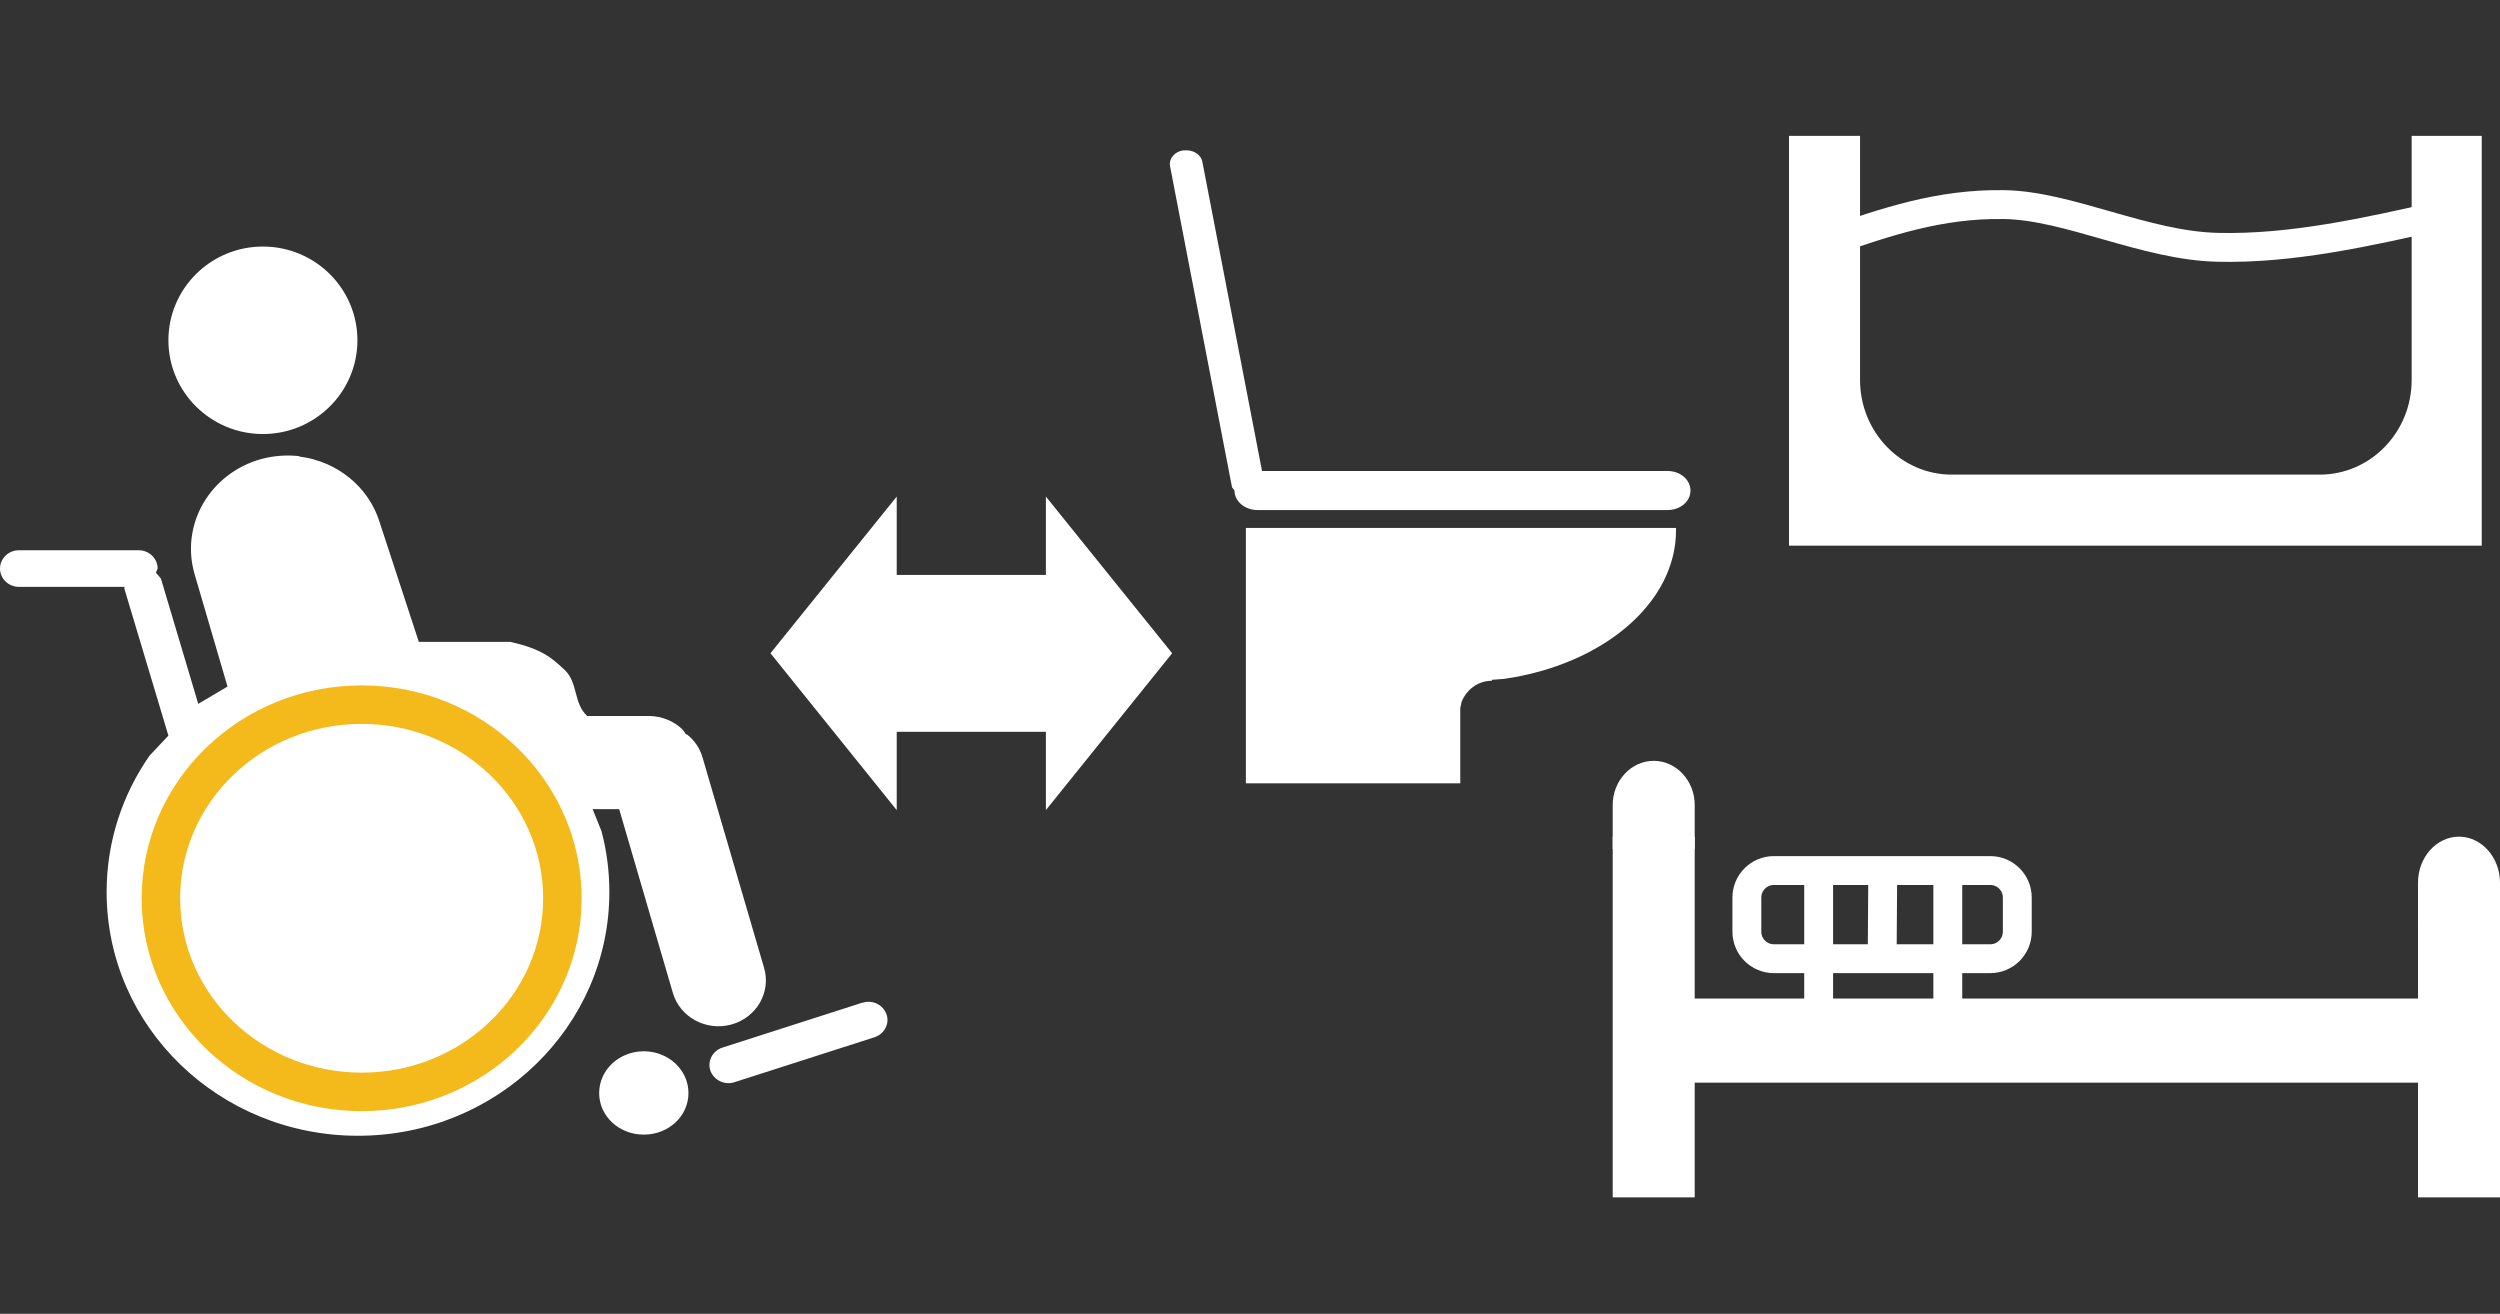 <?xml version="1.0" encoding="UTF-8"?>
<svg id="_レイヤー_2" data-name="レイヤー 2" xmlns="http://www.w3.org/2000/svg" version="1.1" viewBox="0 0 129.89 68.26">
  <rect x="0" y="0" width="129.89" height="68.26" fill="#333333" stroke="none"/>
  <defs>
    <style>
      .cls-1 {
        fill-rule: evenodd;
      }

      .cls-1, .cls-2 {
        fill: #fff;
        stroke-width: 0px;
      }

      .cls-3 {
        stroke: #f4ba1b;
        stroke-width: 2px;
      }

      .cls-3, .cls-4 {
        fill: none;
        stroke-miterlimit: 8;
      }

      .cls-4 {
        stroke: #fff;
        stroke-width: 1.5px;
      }
    </style>
  </defs>
  <path class="cls-1" d="M33.45,54.62c1.28,0,2.32.97,2.32,2.17s-1.03,2.16-2.32,2.16-2.32-.96-2.32-2.16,1.04-2.17,2.32-2.17h0ZM44.82,52.1c.51-.17,1.06.1,1.24.6.17.49-.11,1.02-.62,1.19l-7.29,2.34c-.51.16-1.06-.11-1.24-.6h0c-.17-.5.11-1.03.62-1.2l7.29-2.34h0ZM15.55,23.72c1.94.24,3.63,1.56,4.2,3.49l2.01,6.14h4.75c1.67.37,2.18.85,2.85,1.48.67.65.44,1.73,1.15,2.37h3.19c.69,0,1.32.27,1.77.71l.16.23.09.04c.36.29.64.69.78,1.17l3.2,10.94c.37,1.26-.39,2.58-1.7,2.94-1.31.36-2.67-.38-3.04-1.64l-2.79-9.55h-1.38l.46,1.14c.27,1.01.41,2.07.41,3.17,0,6.99-5.84,12.66-13.06,12.66s-13.06-5.67-13.06-12.66c0-2.63.82-5.06,2.23-7.09l.98-1.04-2.29-7.64s0-.06.01-.09H.98c-.54,0-.98-.43-.98-.95s.44-.95.98-.95h6.23c.54,0,.98.43.98.95h0l-.09.21.26.31,1.94,6.51h0l1.52-.9-1.71-5.84c-.75-2.58.8-5.24,3.46-5.98.67-.18,1.34-.22,1.98-.15h0ZM13.66,12.81c2.71,0,4.91,2.18,4.91,4.87s-2.2,4.87-4.91,4.87-4.91-2.18-4.91-4.87,2.2-4.87,4.91-4.87h0Z"/>
  <path class="cls-3" d="M8.36,46.67c0-5.56,4.67-10.06,10.43-10.06s10.43,4.5,10.43,10.06-4.67,10.06-10.43,10.06-10.43-4.5-10.43-10.06"/>
  <path class="cls-1" d="M72.64,35.04h0ZM64.73,27.43h22.35v.1c.01,3.82-3.82,7-8.92,7.74l-.65.05v.05c-.71,0-1.31.45-1.57,1.09l-.07.33h0v3.91h-5.78v-5.66h0v5.66h-5.36v-13.28h0ZM61.5,7.82c.46-.07.9.2.97.59l3.1,16.06h21.06c.67,0,1.2.45,1.2,1.02s-.53,1.01-1.2,1.01h-21.29c-.66,0-1.2-.45-1.2-1.01h0s-.13-.18-.13-.18l-3.22-16.68c-.07-.39.24-.76.7-.82h0Z"/>
  <rect class="cls-2" x="83.9" y="51.88" width="42.16" height="4.37"/>
  <polygon class="cls-1" points="83.79 43.47 83.79 62.21 88.05 62.21 88.05 43.47 83.79 43.47 83.79 43.47"/>
  <polygon class="cls-1" points="125.63 47.62 125.63 62.21 129.89 62.21 129.89 47.62 125.63 47.62 125.63 47.62"/>
  <path class="cls-1" d="M83.79,44.11v-2.29c0-1.26.96-2.29,2.13-2.29s2.13,1.03,2.13,2.29v2.29h-4.26Z"/>
  <path class="cls-1" d="M125.63,48.26v-2.4c0-1.32.96-2.39,2.13-2.39s2.13,1.08,2.13,2.39v2.4h-4.26Z"/>
  <path class="cls-4" d="M90.76,46.63c0-.77.63-1.4,1.4-1.4h11.25c.77,0,1.4.63,1.4,1.4v1.78c0,.77-.63,1.4-1.4,1.4h-11.25c-.77,0-1.4-.63-1.4-1.4v-1.78Z"/>
  <line class="cls-4" x1="94.49" y1="45.23" x2="94.49" y2="54.8"/>
  <line class="cls-4" x1="101.2" y1="45.55" x2="101.2" y2="55.12"/>
  <line class="cls-4" x1="97.82" y1="45.34" x2="97.79" y2="49.83"/>
  <path class="cls-1" d="M92.95,7.06h3.69v12.68c0,2.72,2.14,4.92,4.77,4.92h19.11c2.64,0,4.78-2.2,4.78-4.92V7.06h3.64v21.29h-35.99V7.06Z"/>
  <path class="cls-4" d="M95.13,12.52c2.82-.97,5.64-1.95,9-1.89,3.35.05,7.32,2.14,11.11,2.22,3.79.09,7.71-.78,11.62-1.67"/>
  <polygon class="cls-1" points="40.03 33.94 46.59 25.8 46.59 29.87 54.34 29.87 54.34 25.8 60.9 33.94 54.34 42.09 54.34 38.02 46.59 38.02 46.59 42.09 40.03 33.94"/>
</svg>